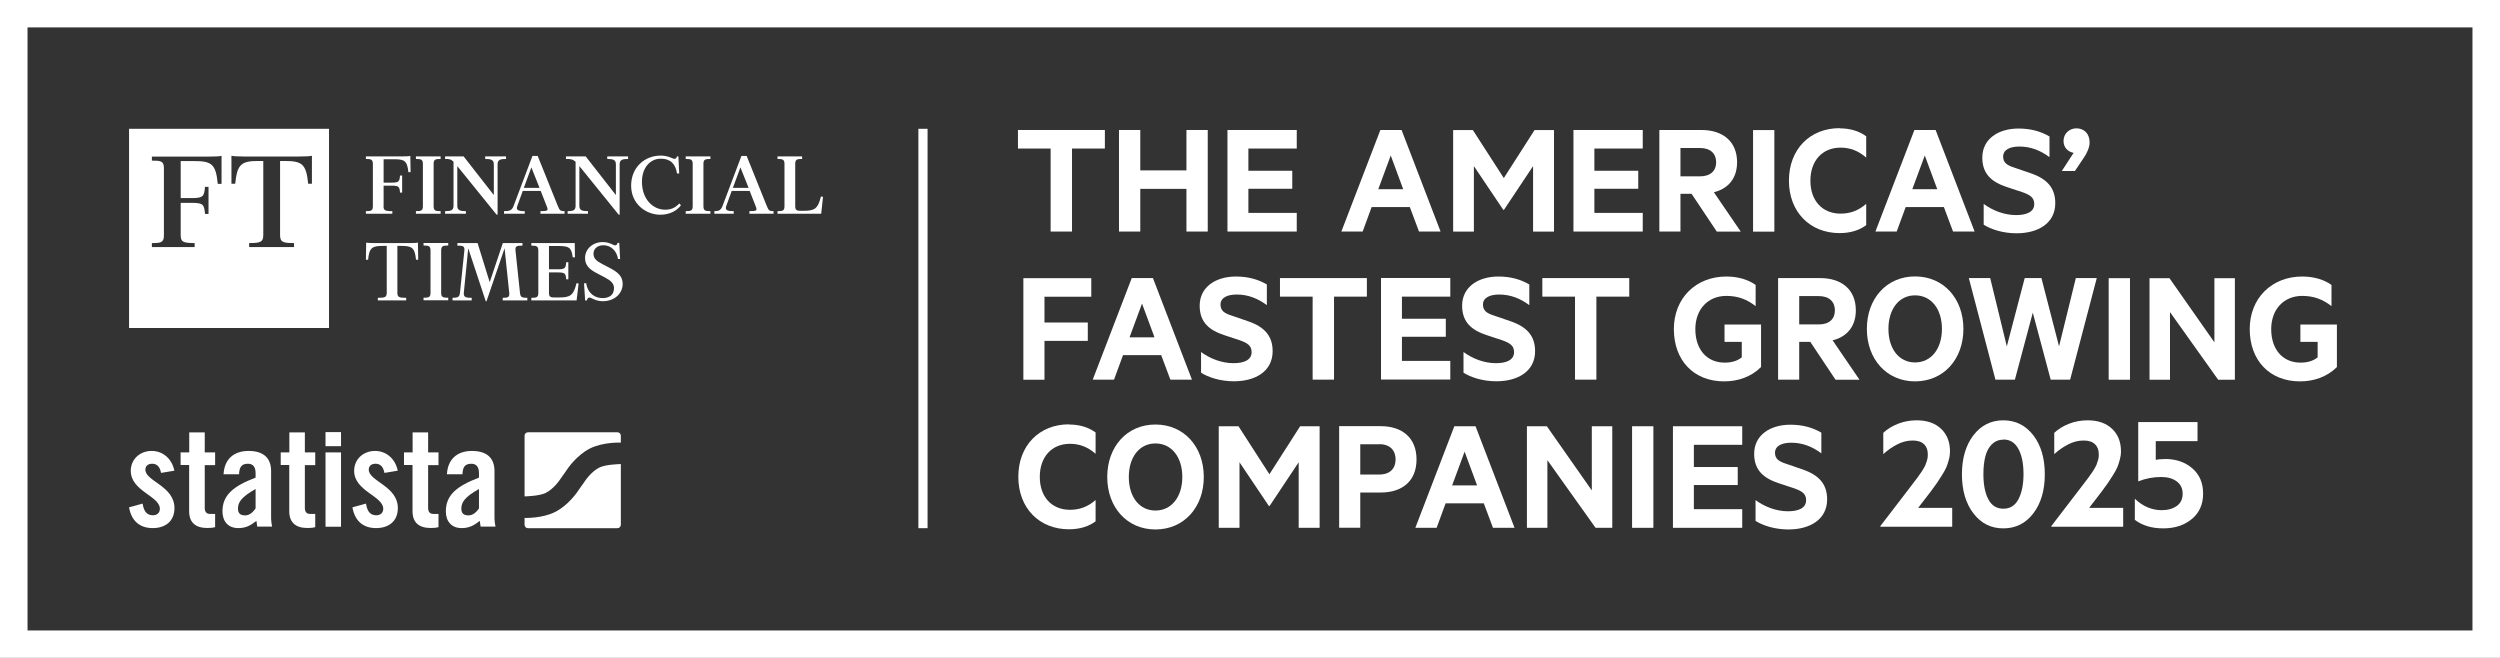 <svg width="228" height="60" viewBox="0 0 228 60" fill="none" xmlns="http://www.w3.org/2000/svg">
<rect x="0" y="0" width="228" height="60" fill="#333333" stroke="none"/>
<g clip-path="url(#clip0_14081_3414)">
<path d="M225.489 2.501V57.499H2.511V2.501H225.489ZM228 6.10352e-05H0V60H228V6.10352e-05Z" fill="white"/>
<path d="M84.594 11.746H83.757V48.17H84.594V11.746Z" fill="white"/>
<path d="M30.006 11.746V29.912H11.769V11.746H30.006ZM20.205 14.215C19.988 14.257 19.736 14.281 19.041 14.281H13.852V14.648C14.664 14.648 14.948 14.681 14.948 15.34V21.476C14.948 22.126 14.664 22.168 13.852 22.168V22.534H17.752V22.168C16.648 22.168 16.48 22.034 16.48 21.434V18.499H17.477C18.564 18.499 18.615 18.666 18.698 19.508H19.017V17.041H18.698C18.615 17.891 18.556 18.066 17.477 18.066H16.48V14.69H17.735C19.326 14.69 19.686 14.99 19.861 16.766H20.205V14.215ZM28.447 14.206C28.23 14.248 27.979 14.273 27.284 14.273H22.27C21.576 14.273 21.325 14.248 21.107 14.206V16.757H21.45C21.634 14.981 21.986 14.681 23.576 14.681H24.012V21.434C24.012 22.076 23.752 22.168 22.723 22.168V22.534H26.815V22.168C25.786 22.168 25.543 22.076 25.543 21.434V14.681H25.979C27.569 14.681 27.929 14.981 28.105 16.757H28.447V14.206Z" fill="white"/>
<path d="M34.977 18.791C34.977 19.166 35.077 19.258 35.78 19.258V19.491H33.37V19.258C33.847 19.258 34.006 19.216 34.006 18.8V14.956C34.006 14.54 33.839 14.498 33.37 14.498V14.264H36.684C37.128 14.264 37.279 14.248 37.421 14.223L37.446 15.698H37.245C37.136 14.623 36.868 14.523 35.864 14.523H34.985V16.657H35.705C36.391 16.657 36.433 16.549 36.483 16.007H36.676V17.566H36.483C36.433 17.032 36.391 16.932 35.705 16.932H34.985V18.783L34.977 18.791Z" fill="white"/>
<path d="M37.932 19.491V19.258C38.409 19.258 38.568 19.216 38.568 18.799V14.956C38.568 14.539 38.401 14.498 37.932 14.498V14.264H40.184V14.498C39.706 14.498 39.547 14.539 39.547 14.956V18.799C39.547 19.216 39.715 19.258 40.184 19.258V19.491H37.932Z" fill="white"/>
<path d="M45.288 19.575L41.705 15.148V18.774C41.705 19.2 41.998 19.258 42.492 19.258V19.491H40.592V19.258C41.086 19.258 41.362 19.2 41.362 18.774V14.748C41.128 14.514 40.961 14.498 40.592 14.498V14.264H42.283L45.037 17.791V14.981C45.037 14.556 44.744 14.498 44.25 14.498V14.264H46.15V14.498C45.656 14.498 45.38 14.556 45.38 14.981V19.575H45.296H45.288Z" fill="white"/>
<path d="M47.857 19.491H45.966V19.258C46.468 19.258 46.694 19.191 46.845 18.766L48.56 14.223H49.038L50.879 18.8C51.046 19.208 51.122 19.258 51.49 19.258V19.491H49.289V19.258C49.967 19.258 50.025 19.208 49.858 18.8L49.314 17.416H47.673L47.188 18.758C47.029 19.175 47.272 19.258 47.857 19.258V19.491ZM47.774 17.132H49.205L48.46 15.265L47.774 17.132Z" fill="white"/>
<path d="M56.42 19.575L52.838 15.148V18.774C52.838 19.2 53.131 19.258 53.625 19.258V19.491H51.767V19.258C52.227 19.258 52.495 19.2 52.495 18.774V14.756C52.235 14.514 52.035 14.498 51.616 14.498V14.264H53.416L56.169 17.791V14.981C56.169 14.556 55.876 14.498 55.382 14.498V14.264H57.282V14.498C56.789 14.498 56.512 14.556 56.512 14.981V19.575H56.429H56.42Z" fill="white"/>
<path d="M61.735 14.264H61.869L61.944 15.823H61.743C61.609 14.939 61.141 14.473 60.262 14.473C59.291 14.473 58.546 15.298 58.546 16.573C58.546 18.199 59.576 19.125 60.655 19.125C61.124 19.125 61.542 18.999 61.953 18.558L62.103 18.716C61.768 19.191 61.107 19.583 60.22 19.583C58.898 19.583 57.559 18.591 57.559 16.932C57.559 15.273 58.781 14.189 60.262 14.189C60.965 14.189 61.333 14.489 61.526 14.489C61.626 14.489 61.693 14.414 61.743 14.264H61.735Z" fill="white"/>
<path d="M62.538 19.491V19.258C63.015 19.258 63.174 19.216 63.174 18.799V14.956C63.174 14.539 63.007 14.498 62.538 14.498V14.264H64.789V14.498C64.312 14.498 64.153 14.539 64.153 14.956V18.799C64.153 19.216 64.32 19.258 64.789 19.258V19.491H62.538Z" fill="white"/>
<path d="M66.915 19.491H65.149V19.258C65.542 19.258 65.743 19.191 65.902 18.766L67.618 14.223H68.095L69.936 18.8C70.104 19.208 70.179 19.258 70.547 19.258V19.491H68.346V19.258C69.024 19.258 69.082 19.208 68.915 18.8L68.371 17.416H66.731L66.245 18.758C66.086 19.175 66.329 19.258 66.915 19.258V19.491ZM66.839 17.132H68.271L67.526 15.265L66.839 17.132Z" fill="white"/>
<path d="M70.909 19.491V19.258C71.386 19.258 71.545 19.216 71.545 18.799V14.956C71.545 14.539 71.378 14.498 70.909 14.498V14.264H73.152V14.498C72.675 14.498 72.524 14.539 72.524 14.956V18.833C72.524 19.175 72.7 19.225 72.985 19.225H73.252C74.265 19.225 74.592 19.075 74.868 17.924L75.06 17.949L74.893 19.491H70.909Z" fill="white"/>
<path d="M38.115 22.126L38.141 23.685H37.94C37.831 22.568 37.563 22.426 36.559 22.426H36.241V26.694C36.241 27.103 36.4 27.161 37.044 27.161V27.395H34.458V27.161C35.111 27.161 35.27 27.103 35.27 26.694V22.426H34.952C33.947 22.426 33.68 22.568 33.571 23.685H33.37L33.395 22.126C33.537 22.151 33.688 22.168 34.132 22.168H37.387C37.831 22.168 37.982 22.151 38.124 22.126H38.115Z" fill="white"/>
<path d="M38.627 27.386V27.153C39.104 27.153 39.263 27.111 39.263 26.694V22.851C39.263 22.434 39.096 22.392 38.627 22.392V22.159H40.879V22.392C40.402 22.392 40.234 22.434 40.234 22.851V26.694C40.234 27.111 40.402 27.153 40.879 27.153V27.386H38.627Z" fill="white"/>
<path d="M47.649 22.168V22.401C47.172 22.401 46.962 22.426 47.013 22.843L47.423 26.72C47.465 27.12 47.624 27.161 48.092 27.161V27.395H45.849V27.161C46.318 27.161 46.477 27.12 46.444 26.72L46.017 22.643L44.368 27.478H44.301L42.702 22.643L42.3 26.711C42.259 27.128 42.543 27.161 43.02 27.161V27.395H41.271V27.161C41.748 27.161 41.907 27.086 41.949 26.711L42.351 22.843C42.392 22.426 42.183 22.401 41.715 22.401V22.168H43.556L44.661 25.736L45.858 22.168H47.666H47.649Z" fill="white"/>
<path d="M51.832 25.477H51.64C51.59 24.944 51.548 24.844 50.861 24.844H50.066V26.736C50.066 27.078 50.242 27.128 50.527 27.128H50.962C51.974 27.128 52.301 26.978 52.577 25.828L52.77 25.852L52.586 27.395H48.459V27.161C48.936 27.161 49.095 27.12 49.095 26.703V22.86C49.095 22.443 48.928 22.401 48.459 22.401V22.168H52.418L52.435 23.468H52.234C52.117 22.543 51.883 22.434 50.845 22.434H50.066V24.56H50.861C51.548 24.56 51.59 24.452 51.64 23.91H51.832V25.469V25.477Z" fill="white"/>
<path d="M56.001 26.311C56.001 25.836 55.7 25.594 55.181 25.31L54.352 24.877C53.733 24.543 53.356 24.177 53.356 23.526C53.356 22.709 54.059 22.076 54.972 22.076C55.599 22.076 55.926 22.376 56.102 22.376C56.219 22.376 56.277 22.301 56.328 22.151H56.478L56.554 23.618H56.361C56.261 22.918 55.75 22.367 55.03 22.367C54.495 22.367 54.126 22.684 54.126 23.143C54.126 23.643 54.503 23.843 54.922 24.076L55.641 24.452C56.319 24.81 56.788 25.185 56.788 25.886C56.788 26.811 55.993 27.47 54.988 27.47C54.285 27.47 53.942 27.136 53.75 27.136C53.633 27.136 53.566 27.236 53.515 27.403H53.365L53.264 25.844L53.457 25.819C53.607 26.786 54.277 27.186 54.955 27.186C55.516 27.186 55.993 26.936 55.993 26.311H56.001Z" fill="white"/>
<path d="M14.689 43.135C14.589 42.593 14.338 42.293 13.877 42.293C13.509 42.293 13.258 42.484 13.258 42.834C13.258 43.893 15.911 44.319 15.911 46.336C15.911 47.545 15.074 48.162 13.928 48.162C12.689 48.162 11.977 47.453 11.768 46.269L13.007 45.928C13.099 46.494 13.3 46.995 13.944 46.995C14.313 46.995 14.58 46.778 14.58 46.403C14.58 45.236 11.927 44.794 11.927 42.943C11.927 41.876 12.764 41.126 13.827 41.126C14.89 41.126 15.685 41.867 15.903 42.926L14.706 43.126L14.689 43.135Z" fill="white"/>
<path d="M16.471 42.418V41.259H17.258V39.433H18.673V41.259H19.619V42.418H18.673V46.319C18.673 46.669 18.823 46.87 19.15 46.87H19.619V48.078C19.426 48.128 19.267 48.153 18.907 48.153C17.844 48.153 17.25 47.661 17.25 46.628V42.409H16.463L16.471 42.418Z" fill="white"/>
<path d="M20.389 43.243C20.464 41.867 21.335 41.126 22.666 41.126C23.996 41.126 24.725 41.734 24.725 42.968V47.311C24.725 47.528 24.775 47.803 24.817 48.028H23.461C23.452 47.837 23.394 47.661 23.385 47.503C22.85 47.928 22.415 48.162 21.728 48.162C20.766 48.162 20.289 47.503 20.289 46.636C20.289 45.152 21.276 44.335 23.31 43.56V43.16C23.31 42.593 23.084 42.293 22.615 42.293C21.971 42.293 21.829 42.668 21.803 43.251H20.389V43.243ZM23.31 44.594C22.021 45.327 21.703 45.794 21.703 46.386C21.703 46.828 21.929 47.003 22.364 47.003C22.758 47.003 23.076 46.711 23.31 46.369V44.594Z" fill="white"/>
<path d="M25.602 42.418V41.259H26.389V39.433H27.803V41.259H28.749V42.418H27.803V46.319C27.803 46.669 27.954 46.87 28.28 46.87H28.749V48.078C28.557 48.128 28.398 48.153 28.038 48.153C26.975 48.153 26.381 47.661 26.381 46.628V42.409H25.594L25.602 42.418Z" fill="white"/>
<path d="M29.687 39.408H31.102V40.692H29.687V39.408ZM29.687 41.259H31.102V48.037H29.687V41.259Z" fill="white"/>
<path d="M35.061 43.135C34.961 42.593 34.71 42.293 34.249 42.293C33.881 42.293 33.63 42.484 33.63 42.834C33.63 43.893 36.283 44.319 36.283 46.336C36.283 47.545 35.446 48.162 34.299 48.162C33.061 48.162 32.349 47.453 32.14 46.269L33.379 45.928C33.471 46.494 33.672 46.995 34.316 46.995C34.684 46.995 34.952 46.778 34.952 46.403C34.952 45.236 32.299 44.794 32.299 42.943C32.299 41.876 33.136 41.126 34.199 41.126C35.262 41.126 36.057 41.867 36.275 42.926L35.078 43.126L35.061 43.135Z" fill="white"/>
<path d="M36.844 42.418V41.259H37.63V39.433H39.045V41.259H39.991V42.418H39.045V46.319C39.045 46.669 39.196 46.87 39.522 46.87H39.991V48.078C39.798 48.128 39.639 48.153 39.279 48.153C38.216 48.153 37.622 47.661 37.622 46.628V42.409H36.835L36.844 42.418Z" fill="white"/>
<path d="M40.761 43.243C40.836 41.867 41.707 41.126 43.038 41.126C44.368 41.126 45.097 41.734 45.097 42.968V47.311C45.097 47.528 45.147 47.803 45.189 48.028H43.833C43.816 47.837 43.766 47.661 43.757 47.503C43.222 47.928 42.787 48.162 42.1 48.162C41.138 48.162 40.661 47.503 40.661 46.636C40.661 45.152 41.648 44.335 43.682 43.56V43.16C43.682 42.593 43.456 42.293 42.987 42.293C42.343 42.293 42.201 42.668 42.176 43.251H40.761V43.243ZM43.682 44.594C42.393 45.327 42.075 45.794 42.075 46.386C42.075 46.828 42.301 47.003 42.736 47.003C43.13 47.003 43.448 46.711 43.682 46.369V44.594Z" fill="white"/>
<path d="M56.312 39.425H48.151C47.984 39.425 47.841 39.558 47.841 39.733V45.269C47.841 45.269 47.875 45.269 47.883 45.269C47.883 45.269 49.206 45.244 49.775 44.952C50.478 44.593 50.997 43.843 50.997 43.843C51.131 43.651 51.273 43.443 51.323 43.376C51.373 43.309 51.415 43.243 51.432 43.226C51.44 43.209 51.499 43.134 51.532 43.084C51.566 43.043 51.7 42.843 51.834 42.651C51.834 42.651 52.629 41.509 53.759 40.925C54.981 40.292 56.596 40.367 56.596 40.367C56.605 40.367 56.613 40.367 56.621 40.367V39.733C56.621 39.566 56.487 39.425 56.312 39.425ZM54.654 42.643C53.951 43.001 53.432 43.751 53.432 43.751C53.298 43.943 53.156 44.151 53.106 44.218C53.064 44.285 53.014 44.352 52.997 44.368C52.989 44.385 52.93 44.46 52.897 44.51C52.863 44.552 52.729 44.752 52.595 44.944C52.595 44.944 51.8 46.086 50.67 46.669C49.499 47.278 47.967 47.236 47.841 47.236V47.861C47.841 48.028 47.975 48.17 48.151 48.17H56.312C56.479 48.17 56.621 48.036 56.621 47.861V42.317C56.621 42.317 56.571 42.317 56.546 42.326C56.546 42.326 55.224 42.351 54.654 42.643Z" fill="white"/>
<path d="M92.829 11.855H100.764V13.547H97.767V21.117H95.817V13.547H92.838V11.855H92.829Z" fill="white"/>
<path d="M110.146 11.855V21.117H108.204V17.224H103.994V21.117H102.052V11.855H103.994V15.54H108.204V11.855H110.146Z" fill="white"/>
<path d="M118.264 11.855V13.547H113.853V15.573H117.854V17.215H113.853V19.416H118.264V21.117H111.945V11.855H118.264Z" fill="white"/>
<path d="M127.823 11.855L131.38 21.117H129.413L128.576 18.883H125.094L124.274 21.117H122.332L125.889 11.855H127.814H127.823ZM125.705 17.257H127.973L126.835 14.181L125.697 17.257H125.705Z" fill="white"/>
<path d="M137.097 19.133L134.418 15.148V21.125H132.527V11.863H134.326L137.147 16.24L139.951 11.863H141.725V21.125H139.817V15.148L137.164 19.133H137.105H137.097Z" fill="white"/>
<path d="M149.818 11.855V13.547H145.407V15.573H149.408V17.215H145.407V19.416H149.818V21.117H143.499V11.855H149.818Z" fill="white"/>
<path d="M153.258 17.666V21.117H151.333V11.855H155.167C157.117 11.855 158.422 12.897 158.422 14.798C158.422 16.273 157.602 17.215 156.305 17.532L158.757 21.125H156.573L154.271 17.674H153.258V17.666ZM153.258 16.082H155.041C156.012 16.082 156.514 15.565 156.514 14.798C156.514 14.031 156.012 13.497 155.041 13.497H153.258V16.073V16.082Z" fill="white"/>
<path d="M161.821 21.125H159.879V11.863H161.821V21.125Z" fill="white"/>
<path d="M167.771 11.705C168.783 11.705 169.587 11.98 170.198 12.43V14.372C169.487 13.755 168.742 13.464 167.863 13.464C166.197 13.464 165.109 14.656 165.109 16.482C165.109 18.307 166.197 19.483 167.863 19.483C168.742 19.483 169.487 19.208 170.198 18.591V20.533C169.595 20.983 168.792 21.259 167.771 21.259C165.076 21.259 163.151 19.341 163.151 16.473C163.151 13.605 165.076 11.688 167.771 11.688V11.705Z" fill="white"/>
<path d="M176.528 11.855L180.085 21.117H178.118L177.281 18.883H173.799L172.979 21.117H171.037L174.594 11.855H176.519H176.528ZM174.41 17.257H176.678L175.54 14.181L174.402 17.257H174.41Z" fill="white"/>
<path d="M180.904 18.591C181.741 19.208 182.795 19.616 183.875 19.616C184.812 19.616 185.524 19.333 185.524 18.608C185.524 18.008 185.131 17.774 184.436 17.524L183.072 17.074C181.691 16.624 180.787 15.915 180.787 14.373C180.787 12.655 182.268 11.722 184.093 11.722C185.231 11.722 186.152 11.997 186.913 12.447V14.331C186.11 13.739 185.231 13.364 184.16 13.364C183.323 13.364 182.687 13.647 182.687 14.281C182.687 14.856 183.063 15.081 183.716 15.29L185.172 15.79C186.729 16.315 187.441 17.166 187.441 18.533C187.441 20.358 185.884 21.276 183.909 21.276C182.67 21.276 181.573 20.917 180.912 20.492V18.591H180.904Z" fill="white"/>
<path d="M189.114 13.939C188.595 13.847 188.194 13.456 188.194 12.855C188.194 12.188 188.712 11.705 189.374 11.705C190.035 11.705 190.571 12.155 190.571 12.989C190.571 13.439 190.345 13.939 190.068 14.348L189.231 15.598H188.035L189.114 13.939Z" fill="white"/>
<path d="M93.331 34.631V25.369H99.525V27.061H95.256V29.412H99.207V31.088H95.256V34.631H93.331Z" fill="white"/>
<path d="M105.148 25.361L108.705 34.623H106.738L105.901 32.389H102.419L101.599 34.623H99.657L103.215 25.361H105.14H105.148ZM103.022 30.763H105.29L104.152 27.687L103.014 30.763H103.022Z" fill="white"/>
<path d="M109.527 32.097C110.364 32.714 111.419 33.122 112.498 33.122C113.436 33.122 114.147 32.839 114.147 32.113C114.147 31.513 113.754 31.28 113.059 31.029L111.695 30.579C110.314 30.129 109.41 29.421 109.41 27.878C109.41 26.161 110.891 25.219 112.716 25.219C113.854 25.219 114.775 25.494 115.537 25.944V27.828C114.733 27.236 113.854 26.861 112.783 26.861C111.946 26.861 111.31 27.145 111.31 27.778C111.31 28.353 111.687 28.578 112.339 28.787L113.796 29.287C115.353 29.812 116.064 30.663 116.064 32.03C116.064 33.856 114.507 34.773 112.532 34.773C111.293 34.773 110.197 34.414 109.536 33.989V32.088L109.527 32.097Z" fill="white"/>
<path d="M116.725 25.361H124.659V27.053H121.663V34.623H119.713V27.053H116.733V25.361H116.725Z" fill="white"/>
<path d="M132.267 25.36V27.053H127.856V29.07H131.857V30.713H127.856V32.914H132.267V34.614H125.948V25.352H132.267V25.36Z" fill="white"/>
<path d="M133.463 32.097C134.3 32.714 135.355 33.122 136.434 33.122C137.372 33.122 138.083 32.839 138.083 32.113C138.083 31.513 137.69 31.28 136.995 31.029L135.631 30.579C134.25 30.129 133.346 29.421 133.346 27.878C133.346 26.161 134.827 25.219 136.652 25.219C137.79 25.219 138.711 25.494 139.473 25.944V27.828C138.669 27.236 137.79 26.861 136.719 26.861C135.882 26.861 135.246 27.145 135.246 27.778C135.246 28.353 135.623 28.578 136.275 28.787L137.732 29.287C139.288 29.812 140 30.663 140 32.03C140 33.856 138.443 34.773 136.468 34.773C135.229 34.773 134.133 34.414 133.471 33.989V32.088L133.463 32.097Z" fill="white"/>
<path d="M140.653 25.361H148.588V27.053H145.591V34.623H143.641V27.053H140.661V25.361H140.653Z" fill="white"/>
<path d="M158.85 32.58V31.18H157.277V29.596H160.608V33.472C159.695 34.389 158.473 34.781 157.243 34.781C154.422 34.781 152.656 32.822 152.656 30.012C152.656 27.203 154.657 25.219 157.444 25.219C158.507 25.219 159.444 25.502 160.114 25.986V27.92C159.352 27.32 158.524 26.986 157.444 26.986C155.778 26.986 154.615 28.195 154.615 30.021C154.615 31.846 155.644 33.072 157.293 33.072C157.896 33.072 158.448 32.922 158.85 32.589V32.58Z" fill="white"/>
<path d="M164.088 31.171V34.623H162.163V25.361H165.996C167.946 25.361 169.252 26.403 169.252 28.303C169.252 29.779 168.431 30.721 167.134 31.038L169.586 34.631H167.402L165.1 31.18H164.088V31.171ZM164.088 29.587H165.879C166.85 29.587 167.343 29.07 167.343 28.303C167.343 27.537 166.841 27.003 165.879 27.003H164.088V29.579V29.587Z" fill="white"/>
<path d="M174.652 34.781C172.066 34.781 170.258 32.764 170.258 29.996C170.258 27.228 172.058 25.21 174.652 25.21C177.247 25.21 179.063 27.22 179.063 29.996C179.063 32.772 177.247 34.781 174.652 34.781ZM174.652 26.936C173.188 26.936 172.225 28.187 172.225 29.996C172.225 31.805 173.179 33.055 174.652 33.055C176.126 33.055 177.105 31.805 177.105 29.996C177.105 28.187 176.134 26.936 174.652 26.936Z" fill="white"/>
<path d="M186.178 25.361L187.785 31.588L189.316 25.361H191.225L188.797 34.623H187.023L185.391 28.512L183.759 34.623H181.984L179.557 25.361H181.507L183.022 31.588L184.654 25.361H186.169H186.178Z" fill="white"/>
<path d="M194.254 34.631H192.312V25.369H194.254V34.631Z" fill="white"/>
<path d="M203.829 34.631H202.297L197.903 28.462V34.631H196.037V25.369H197.853L201.954 31.221V25.369H203.821V34.631H203.829Z" fill="white"/>
<path d="M211.369 32.58V31.18H209.795V29.596H213.126V33.472C212.214 34.389 210.992 34.781 209.762 34.781C206.941 34.781 205.175 32.822 205.175 30.012C205.175 27.203 207.175 25.219 209.963 25.219C211.025 25.219 211.963 25.502 212.632 25.986V27.92C211.871 27.32 211.042 26.986 209.963 26.986C208.297 26.986 207.134 28.195 207.134 30.021C207.134 31.846 208.163 33.072 209.812 33.072C210.414 33.072 210.967 32.922 211.369 32.589V32.58Z" fill="white"/>
<path d="M97.491 38.716C98.504 38.716 99.307 38.991 99.918 39.441V41.384C99.207 40.767 98.462 40.475 97.583 40.475C95.918 40.475 94.829 41.667 94.829 43.493C94.829 45.319 95.918 46.494 97.583 46.494C98.462 46.494 99.207 46.219 99.918 45.602V47.545C99.316 47.995 98.512 48.27 97.491 48.27C94.796 48.27 92.871 46.352 92.871 43.485C92.871 40.617 94.796 38.699 97.491 38.699V38.716Z" fill="white"/>
<path d="M105.375 48.287C102.788 48.287 100.981 46.269 100.981 43.502C100.981 40.734 102.78 38.716 105.375 38.716C107.969 38.716 109.786 40.725 109.786 43.502C109.786 46.278 107.969 48.287 105.375 48.287ZM105.375 40.442C103.91 40.442 102.948 41.692 102.948 43.502C102.948 45.31 103.902 46.561 105.375 46.561C106.848 46.561 107.827 45.31 107.827 43.502C107.827 41.692 106.856 40.442 105.375 40.442Z" fill="white"/>
<path d="M115.72 46.144L113.042 42.159V48.137H111.15V38.874H112.95L115.77 43.251L118.574 38.874H120.349V48.137H118.44V42.159L115.787 46.144H115.729H115.72Z" fill="white"/>
<path d="M124.056 44.919V48.129H122.131V38.866H125.914C127.881 38.866 129.187 39.925 129.187 41.901C129.187 43.877 127.881 44.919 125.914 44.919H124.048H124.056ZM125.797 40.517H124.056V43.276H125.797C126.793 43.276 127.279 42.701 127.279 41.901C127.279 41.1 126.793 40.509 125.797 40.509V40.517Z" fill="white"/>
<path d="M134.569 38.874L138.126 48.137H136.159L135.322 45.902H131.84L131.02 48.137H129.078L132.635 38.874H134.56H134.569ZM132.443 44.268H134.711L133.573 41.192L132.434 44.268H132.443Z" fill="white"/>
<path d="M147.048 48.137H145.516L141.122 41.968V48.137H139.255V38.874H141.072L145.173 44.727V38.874H147.039V48.137H147.048Z" fill="white"/>
<path d="M150.788 48.137H148.846V38.874H150.788V48.137Z" fill="white"/>
<path d="M158.891 38.874V40.567H154.48V42.593H158.481V44.235H154.48V46.436H158.891V48.137H152.572V38.874H158.891Z" fill="white"/>
<path d="M160.097 45.602C160.934 46.219 161.989 46.628 163.068 46.628C164.006 46.628 164.717 46.344 164.717 45.619C164.717 45.019 164.324 44.785 163.629 44.535L162.265 44.085C160.884 43.635 159.98 42.926 159.98 41.384C159.98 39.667 161.461 38.733 163.286 38.733C164.424 38.733 165.345 39.008 166.107 39.458V41.342C165.303 40.75 164.424 40.375 163.353 40.375C162.516 40.375 161.88 40.659 161.88 41.292C161.88 41.867 162.257 42.093 162.909 42.301L164.366 42.801C165.922 43.327 166.634 44.177 166.634 45.544C166.634 47.37 165.077 48.287 163.102 48.287C161.863 48.287 160.767 47.928 160.106 47.503V45.602H160.097Z" fill="white"/>
<path d="M178.041 46.311V48.037H171.488V47.978L174.275 44.343C174.317 44.285 174.409 44.168 174.551 43.977C174.693 43.785 174.785 43.668 174.827 43.618C174.861 43.568 174.944 43.46 175.053 43.301C175.17 43.143 175.246 43.035 175.279 42.976C175.313 42.918 175.371 42.818 175.455 42.684C175.53 42.551 175.589 42.443 175.614 42.368C175.639 42.293 175.673 42.193 175.715 42.076C175.756 41.959 175.781 41.851 175.798 41.742C175.815 41.642 175.815 41.534 175.815 41.417C175.815 41.034 175.698 40.725 175.463 40.508C175.229 40.283 174.886 40.175 174.434 40.175C173.957 40.175 173.48 40.292 173.019 40.533C172.551 40.775 172.132 41.067 171.756 41.417V39.475C172.116 39.133 172.567 38.858 173.095 38.649C173.622 38.441 174.191 38.333 174.794 38.333C175.731 38.333 176.468 38.583 177.02 39.1C177.564 39.608 177.84 40.3 177.84 41.167C177.84 41.417 177.807 41.667 177.732 41.934C177.665 42.201 177.581 42.426 177.506 42.618C177.422 42.809 177.288 43.059 177.096 43.36C176.903 43.66 176.752 43.893 176.652 44.043C176.543 44.193 176.367 44.444 176.108 44.794L174.936 46.319H178.058L178.041 46.311Z" fill="white"/>
<path d="M185.439 46.819C184.745 47.728 183.832 48.187 182.702 48.187C181.573 48.187 180.669 47.728 179.974 46.819C179.279 45.911 178.928 44.719 178.928 43.26C178.928 41.801 179.279 40.608 179.974 39.7C180.669 38.791 181.581 38.333 182.702 38.333C183.824 38.333 184.736 38.791 185.439 39.7C186.142 40.608 186.486 41.801 186.486 43.26C186.486 44.719 186.134 45.911 185.439 46.819ZM182.702 40.1C182.284 40.1 181.941 40.242 181.656 40.517C181.38 40.8 181.179 41.167 181.062 41.626C180.945 42.084 180.886 42.626 180.886 43.243C180.886 44.202 181.037 44.969 181.338 45.536C181.639 46.111 182.091 46.394 182.711 46.394C183.33 46.394 183.782 46.102 184.083 45.527C184.385 44.952 184.544 44.185 184.544 43.235C184.544 42.284 184.393 41.526 184.083 40.95C183.774 40.375 183.322 40.083 182.711 40.083L182.702 40.1Z" fill="white"/>
<path d="M193.634 46.311V48.037H187.08V47.978L189.867 44.343C189.909 44.285 190.001 44.168 190.144 43.977C190.286 43.785 190.378 43.668 190.42 43.618C190.453 43.568 190.537 43.46 190.646 43.301C190.763 43.143 190.838 43.035 190.872 42.976C190.905 42.918 190.964 42.818 191.048 42.684C191.123 42.551 191.182 42.443 191.207 42.368C191.232 42.293 191.265 42.193 191.307 42.076C191.349 41.959 191.374 41.851 191.391 41.742C191.408 41.642 191.408 41.534 191.408 41.417C191.408 41.034 191.29 40.725 191.056 40.508C190.822 40.283 190.478 40.175 190.026 40.175C189.549 40.175 189.072 40.292 188.612 40.533C188.143 40.775 187.725 41.067 187.348 41.417V39.475C187.708 39.133 188.16 38.858 188.687 38.649C189.215 38.441 189.784 38.333 190.386 38.333C191.324 38.333 192.06 38.583 192.613 39.1C193.157 39.608 193.433 40.3 193.433 41.167C193.433 41.417 193.399 41.667 193.324 41.934C193.257 42.201 193.174 42.426 193.098 42.618C193.014 42.809 192.881 43.059 192.688 43.36C192.496 43.66 192.345 43.893 192.244 44.043C192.136 44.193 191.96 44.444 191.7 44.794L190.529 46.319H193.651L193.634 46.311Z" fill="white"/>
<path d="M197.442 41.859C198.447 41.859 199.284 42.143 199.936 42.709C200.598 43.276 200.924 44.043 200.924 45.019C200.924 45.994 200.581 46.761 199.903 47.328C199.225 47.895 198.355 48.187 197.292 48.187C196.229 48.187 195.392 47.928 194.697 47.411V45.486C195.425 46.178 196.245 46.528 197.149 46.528C197.71 46.528 198.162 46.394 198.522 46.144C198.882 45.894 199.058 45.511 199.058 45.027C199.058 44.544 198.874 44.168 198.514 43.902C198.154 43.635 197.685 43.502 197.099 43.502C196.379 43.502 195.676 43.635 195.007 43.902V38.491H200.414V40.233H196.605V41.943C196.806 41.892 197.082 41.867 197.434 41.867L197.442 41.859Z" fill="white"/>
</g>
<defs>
<clipPath id="clip0_14081_3414">
<rect width="228" height="60" fill="white"/>
</clipPath>
</defs>
</svg>
